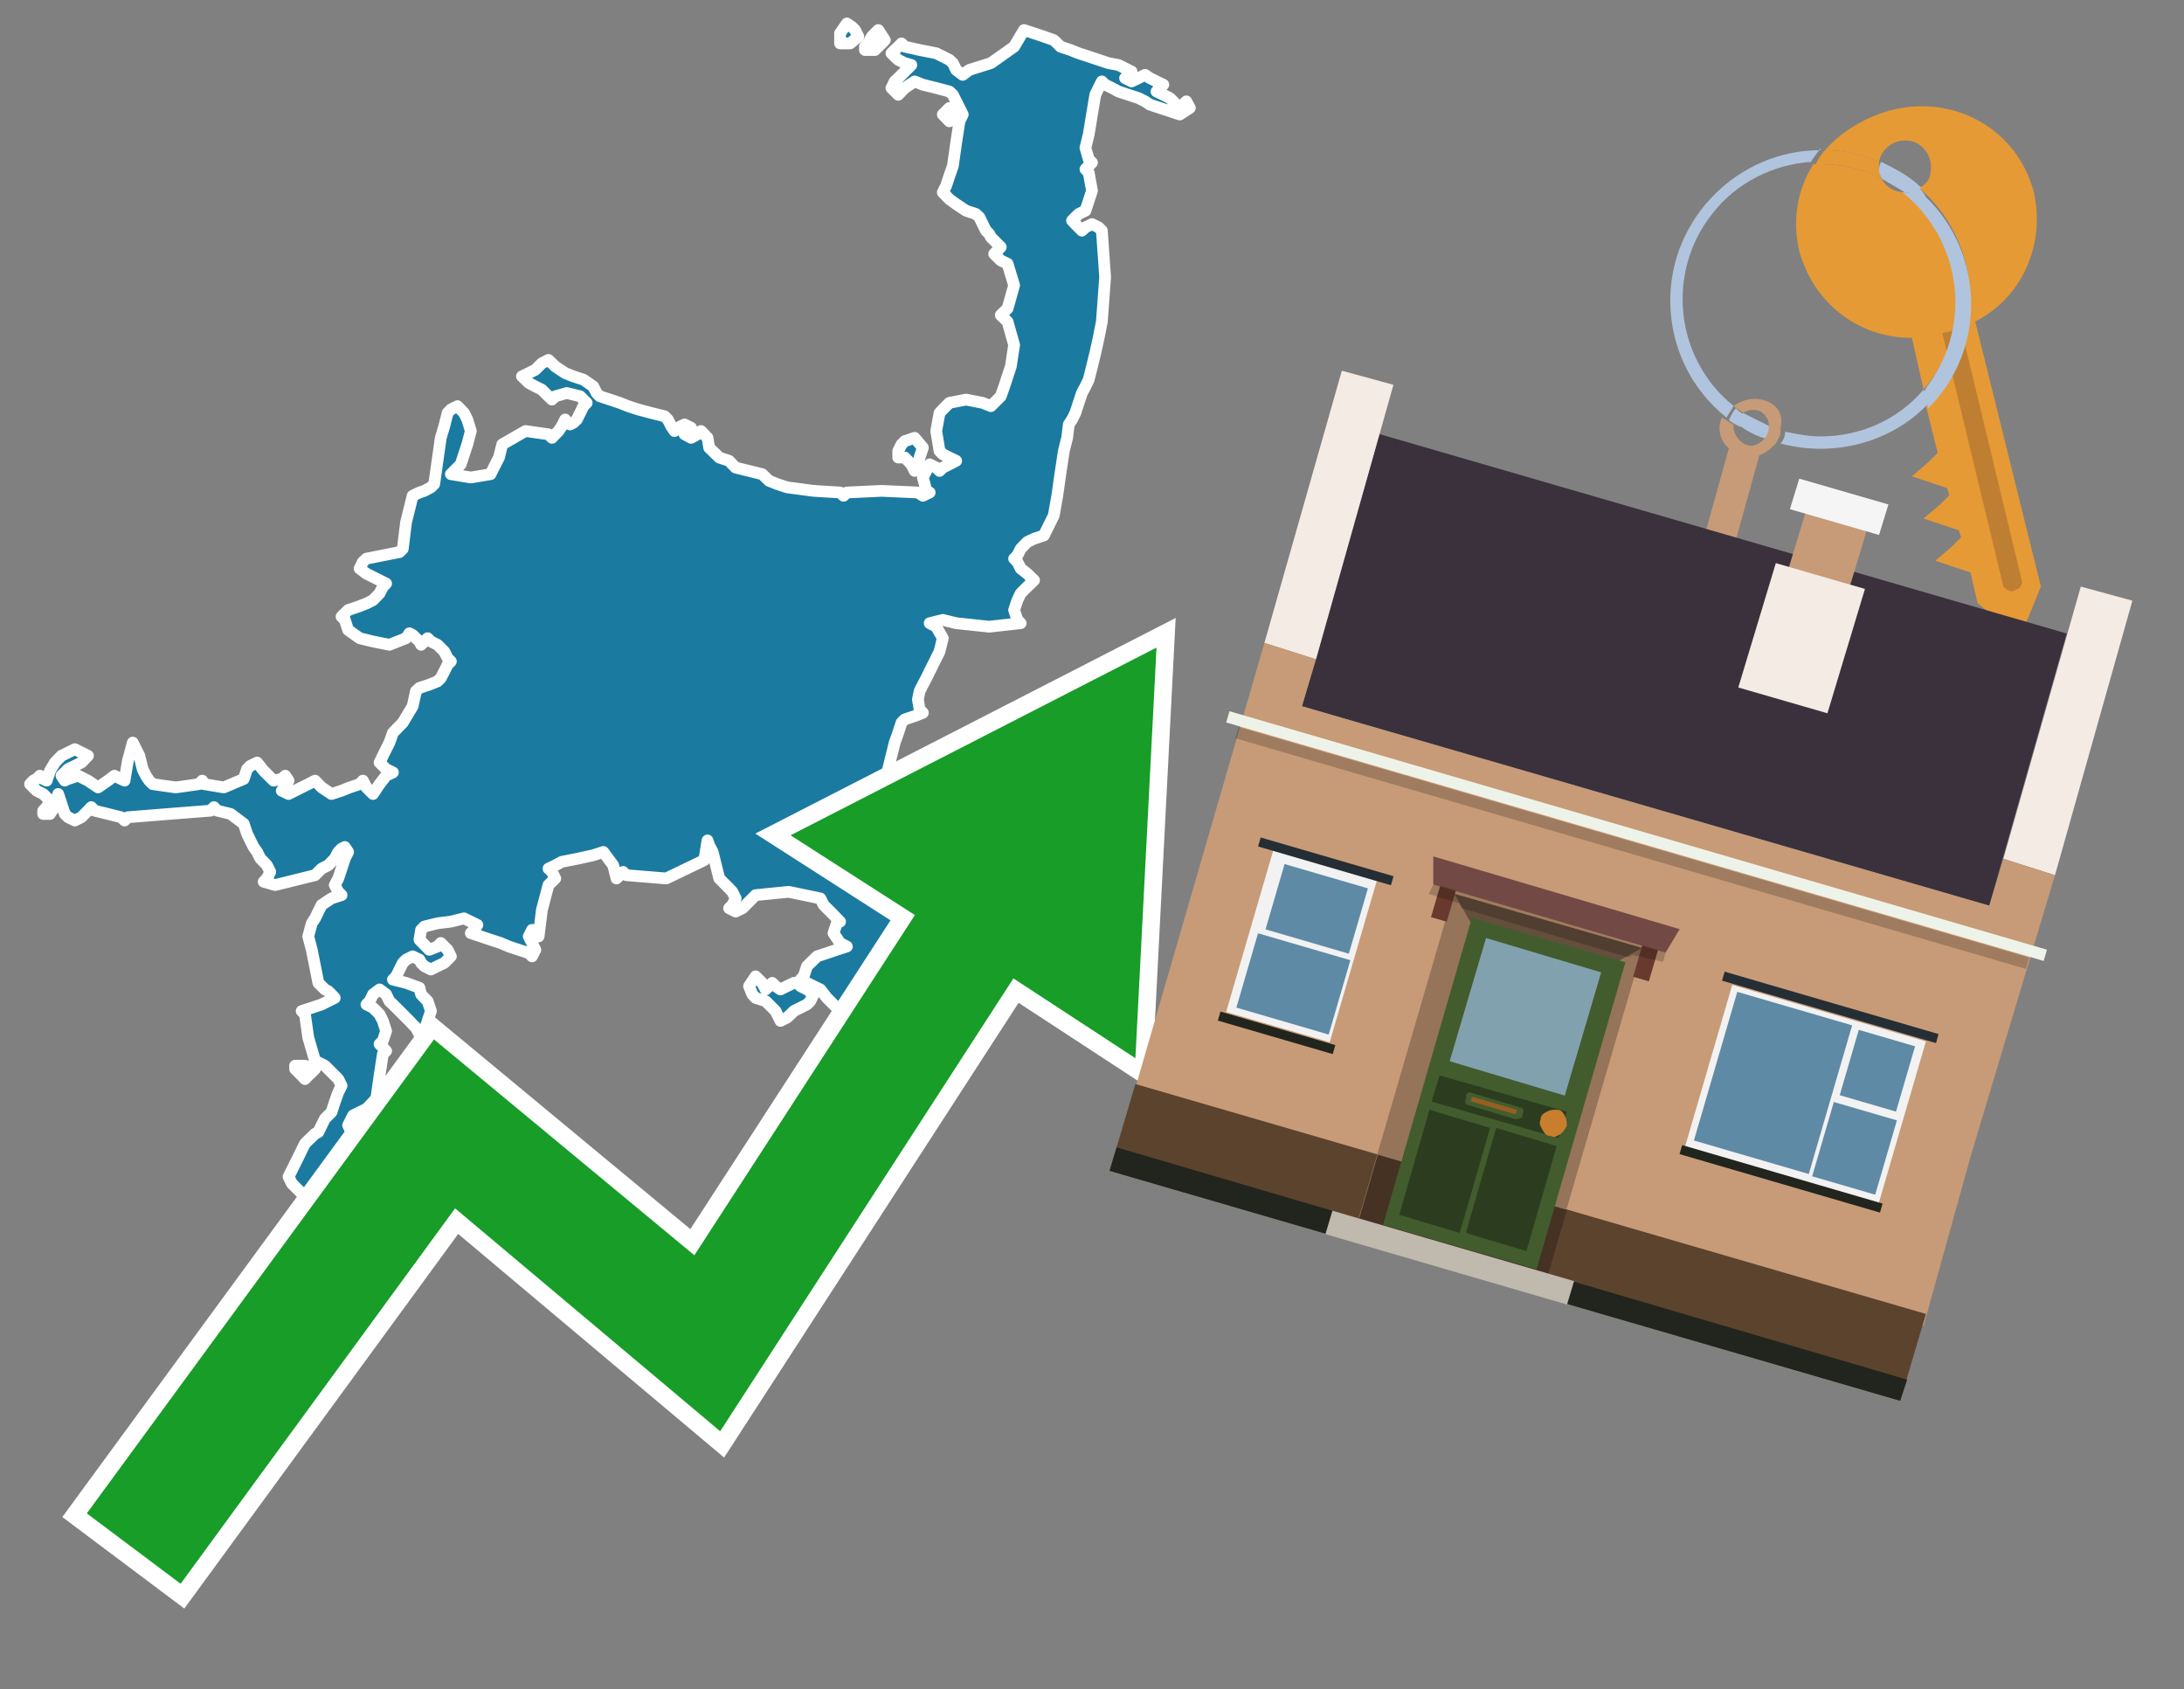 <?xml version="1.0" encoding="utf-8"?>
<!-- Generator: Adobe Illustrator 26.0.3, SVG Export Plug-In . SVG Version: 6.00 Build 0)  -->
<svg version="1.1" id="Text" xmlns="http://www.w3.org/2000/svg" xmlns:xlink="http://www.w3.org/1999/xlink" x="0px" y="0px"
	 width="93.1px" height="72px" viewBox="0 0 93.1 72" style="enable-background:new 0 0 93.1 72;" xml:space="preserve">
<rect x="0" y="0" width="93.1" height="72" fill="#808080" stroke="none"/>
<style type="text/css">
	.st0{fill:#1B7AA0;stroke:#FFFFFF;stroke-width:0.5;stroke-linejoin:round;}
	.st1{fill:none;stroke:#FFFFFF;stroke-width:1.5;stroke-miterlimit:10;}
	.st2{fill:#179D28;}
	.st3{fill:#E69A35;}
	.st4{fill:#B0C4DE;}
	.st5{fill:#C79B77;}
	.st6{fill:#BF7F32;}
	.st7{fill-rule:evenodd;clip-rule:evenodd;fill:#3A313D;}
	.st8{fill-rule:evenodd;clip-rule:evenodd;fill:#F4EBE4;}
	.st9{fill-rule:evenodd;clip-rule:evenodd;fill:#C79B77;}
	.st10{fill-rule:evenodd;clip-rule:evenodd;fill:#5C432E;}
	.st11{fill-rule:evenodd;clip-rule:evenodd;fill:#21251D;}
	.st12{fill-rule:evenodd;clip-rule:evenodd;fill:#F5F5F5;}
	.st13{fill-rule:evenodd;clip-rule:evenodd;fill:#EDF3E8;}
	.st14{opacity:0.2;fill-rule:evenodd;clip-rule:evenodd;}
	.st15{fill-rule:evenodd;clip-rule:evenodd;fill:#957459;}
	.st16{fill-rule:evenodd;clip-rule:evenodd;fill:#453223;}
	.st17{fill-rule:evenodd;clip-rule:evenodd;fill:#644E3C;}
	.st18{fill:#724944;}
	.st19{fill:#435C2E;}
	.st20{fill:#81A1AE;}
	.st21{fill:#2C3D1F;}
	.st22{fill:#C87E2C;}
	.st23{fill-rule:evenodd;clip-rule:evenodd;fill:#C0B9AD;}
	.st24{fill:#683A2D;}
	.st25{opacity:0.2;}
	.st26{fill:#965F21;}
	.st27{fill-rule:evenodd;clip-rule:evenodd;fill:#F2F2F2;}
	.st28{fill-rule:evenodd;clip-rule:evenodd;fill:#5F8AA5;}
	.st29{fill-rule:evenodd;clip-rule:evenodd;fill:#252E34;}
</style>
<path class="st0" d="M13.0,45.42L13.43,45.56L13.29,45.7L13.14,45.84L13.0,45.99L12.86,45.84L12.72,45.7L12.58,45.56L12.58,45.42ZM34.12,42.03L34.4,42.17L34.68,42.38L34.54,42.67L34.4,42.81L34.12,42.95L33.84,43.09L33.7,43.23L33.55,43.37L33.27,43.51L33.06,43.09L32.64,42.67L32.21,42.53L32.07,42.38L31.93,42.03L32.21,41.61L32.49,41.89L32.64,42.17L32.78,42.03L32.92,41.89L33.06,42.03L33.27,42.17L33.55,42.03L33.84,41.89L34.12,41.89ZM1.84,34.55L1.99,34.4L2.13,34.12L1.84,33.84L1.56,33.7L1.42,33.56L1.28,33.42L1.42,33.27L1.56,33.2L1.7,33.06L1.84,33.2L1.99,33.27L2.13,32.85L2.34,32.5L2.62,32.21L3.19,31.93L3.75,32.21L3.47,32.5L3.19,32.64L2.9,32.78L2.62,33.06L2.76,33.27L2.9,33.2L3.33,33.06L3.75,33.27L4.18,33.56L4.6,33.27L4.88,33.06L5.16,33.2L5.31,33.27L5.45,32.43L5.66,31.65L5.94,32.21L6.08,32.78L6.22,33.06L6.36,33.27L6.51,33.42L7.49,33.56L8.48,33.42L8.62,33.27L8.7,33.42L9.54,33.56L10.39,33.2L10.53,32.78L10.67,32.64L10.96,32.5L11.24,32.85L11.66,33.27L12.01,33.2L12.16,33.06L12.3,33.27L12.16,33.56L12.01,33.7L12.3,33.84L12.58,33.7L12.86,33.56L13.14,33.42L13.43,33.27L13.71,33.56L14.13,33.84L14.56,33.7L14.91,33.56L15.33,33.42L15.47,33.27L15.62,33.56L15.9,33.84L16.18,33.42L16.46,33.06L16.75,32.92L16.46,32.78L16.18,32.5L16.32,32.21L16.46,31.93L16.6,31.65L16.75,31.23L17.17,30.8L17.59,30.1L17.73,29.46L17.88,29.32L18.3,29.18L18.65,29.04L18.79,28.9L18.94,28.61L19.08,28.33L19.22,28.19L19.08,28.05L18.94,27.77L18.65,27.48L18.37,27.34L18.23,27.2L18.09,27.34L17.95,27.48L17.88,27.34L17.73,27.2L17.59,27.06L17.45,26.99L17.31,27.2L16.6,27.48L15.9,27.34L15.33,27.2L14.84,26.85L14.7,26.42L14.56,26.28L14.7,26.14L14.84,26.0L15.26,25.86L15.62,25.72L15.9,25.58L16.18,25.29L16.32,25.01L16.46,24.87L16.18,24.73L15.9,24.59L15.62,24.45L15.33,24.23L15.47,23.95L15.62,23.81L16.32,23.67L17.03,23.53L17.17,23.39L17.31,22.26L17.59,21.13L17.88,20.99L18.09,20.92L18.37,20.77L18.51,20.63L18.65,19.64L18.79,18.66L18.94,18.16L19.08,17.6L19.22,17.45L19.5,17.31L19.78,17.6L19.92,17.88L20.07,18.37L19.92,18.94L19.78,19.36L19.64,19.79L19.5,19.93L19.36,20.07L19.22,20.21L20.07,20.35L20.91,20.21L20.98,20.07L21.12,19.79L21.27,19.5L21.41,18.94L22.4,18.37L23.38,18.51L23.53,18.66L23.67,18.51L23.81,18.37L23.95,18.16L24.09,17.88L24.16,18.02L24.3,18.09L24.44,18.02L24.59,17.88L24.73,17.6L24.87,17.31L25.01,17.17L24.87,17.03L24.73,16.89L24.16,16.75L23.67,16.89L23.53,17.03L23.38,16.89L23.24,16.75L23.1,16.61L22.82,16.47L22.54,16.32L22.4,16.18L22.25,16.04L22.54,15.9L22.82,15.76L22.96,15.62L23.1,15.48L23.38,15.34L23.67,15.62L24.09,15.9L24.44,16.04L24.87,16.18L25.29,16.47L25.43,16.75L25.57,16.89L26.0,17.03L26.42,17.17L26.77,17.31L27.2,17.45L27.76,17.6L28.33,17.74L28.47,17.88L28.61,18.16L28.75,18.37L28.89,18.23L29.18,18.09L29.46,18.23L29.32,18.37L29.18,18.51L29.46,18.66L29.74,18.51L29.88,18.37L30.02,18.51L30.16,18.66L30.23,19.08L30.66,19.5L31.08,19.64L31.22,19.79L31.36,19.93L31.93,20.07L32.49,20.21L32.64,20.35L32.78,20.49L33.13,20.63L33.55,20.77L34.68,20.92L35.81,20.99L35.96,21.13L36.1,20.99L37.58,20.92L39.13,20.99L39.34,21.13L39.63,20.99L39.49,20.92L39.34,20.35L39.63,19.79L39.91,19.93L40.05,20.07L40.19,19.93L40.47,19.79L40.76,19.64L40.47,19.5L40.19,19.36L40.05,19.22L39.91,18.37L40.05,17.6L40.19,17.45L40.33,17.31L40.47,17.17L41.18,17.03L41.89,17.17L42.24,17.31L42.66,16.89L42.81,16.47L42.95,16.04L43.09,15.62L43.23,14.7L42.95,13.71L42.66,13.43L42.95,13.15L43.23,12.16L42.95,11.24L42.66,11.1L42.52,10.96L42.38,10.82L42.52,10.68L42.66,10.53L42.52,10.39L42.38,10.25L42.24,10.11L42.17,9.97L42.03,9.83L41.89,9.55L41.75,9.26L41.6,9.12L41.18,8.98L40.76,8.7L40.47,8.49L40.19,8.2L40.33,7.92L40.47,7.5L40.62,7.07L40.76,6.08L40.9,5.17L41.04,4.88L40.9,4.6L40.76,4.32L40.62,4.04L40.47,3.9L39.91,3.75L39.34,3.61L38.99,3.47L38.57,3.75L38.29,4.04L38.0,3.75L38.14,3.47L38.29,3.33L38.43,3.19L38.57,3.05L38.71,2.91L38.85,2.77L38.57,2.69L38.29,2.55L38.14,2.41L38.0,2.27L38.14,2.13L38.29,1.99L38.43,1.85L38.57,1.99L39.2,2.13L39.91,2.27L40.19,2.41L40.47,2.55L40.62,2.69L40.76,2.98L41.04,3.19L41.32,2.98L42.24,2.69L43.23,1.99L43.65,1.28L44.08,1.42L44.5,1.56L44.92,1.71L45.07,1.85L45.21,1.99L45.63,2.13L45.98,2.27L46.41,2.41L46.83,2.55L47.25,2.69L47.68,2.77L47.96,2.91L48.24,3.05L48.1,3.19L47.96,3.33L48.24,3.47L48.53,3.33L48.81,3.19L49.02,3.33L49.3,3.47L49.59,3.61L49.44,3.75L49.3,3.9L49.59,4.04L49.87,4.18L50.01,4.32L50.15,4.46L50.29,4.6L50.43,4.46L50.57,4.32L50.72,4.6L50.29,4.88L49.87,4.74L49.44,4.6L49.02,4.46L48.81,4.32L48.53,4.18L48.1,4.04L47.68,3.9L47.4,3.75L47.11,3.61L46.97,3.47L46.83,3.75L46.69,4.04L46.55,4.88L46.41,5.73L46.27,6.3L46.41,6.79L46.55,6.93L46.41,7.07L46.27,7.21L46.41,7.36L46.55,8.13L46.27,8.98L45.98,9.12L45.84,9.26L45.7,9.4L45.84,9.55L45.98,9.69L46.12,9.83L46.27,9.69L46.55,9.55L46.83,9.69L46.97,9.83L47.11,11.81L46.97,13.71L46.83,14.42L46.69,15.05L46.55,15.62L46.41,16.18L46.27,16.47L46.12,16.75L45.98,17.17L45.84,17.6L45.7,17.88L45.56,18.09L45.49,18.66L45.35,19.22L45.21,20.14L45.07,21.13L44.92,21.97L44.5,22.82L44.08,22.96L43.79,23.1L43.51,23.39L43.37,23.67L43.23,23.81L43.37,23.95L43.51,24.23L43.79,24.45L44.08,24.73L43.79,25.01L43.51,25.29L43.37,25.58L43.23,26.0L43.37,26.42L43.51,26.56L42.17,26.71L40.76,26.56L40.19,26.42L39.63,26.56L39.91,26.71L40.19,27.2L40.05,27.77L39.91,28.05L39.77,28.33L39.63,28.61L39.49,28.9L39.34,29.18L39.2,29.46L39.13,29.81L39.2,30.24L39.34,30.38L38.99,30.52L38.57,30.66L38.43,30.8L38.29,31.23L38.14,31.65L38.0,32.21L37.86,32.78L37.72,33.42L37.58,34.12L37.44,34.55L37.3,34.97L37.16,35.25L37.01,35.53L36.87,35.89L36.73,36.31L36.59,36.73L37.01,37.16L37.44,36.73L37.72,36.31L38.0,36.03L40.19,35.82L42.38,36.52L42.24,37.16L42.17,37.58L42.03,38.01L41.89,38.15L41.75,38.29L41.6,38.43L41.46,38.57L41.32,38.71L41.04,38.85L40.76,38.99L40.05,39.14L39.34,39.28L39.77,39.35L40.19,39.49L40.33,39.63L40.47,39.49L40.62,39.35L40.76,39.77L40.9,40.19L41.04,40.05L41.32,39.91L41.6,40.05L41.89,40.19L42.17,40.05L42.24,39.91L42.38,39.49L42.1,39.14L41.89,38.99L42.03,38.85L42.17,38.71L42.24,38.57L42.38,38.43L42.52,38.29L42.66,38.15L42.81,38.01L42.95,37.86L43.09,37.72L43.23,37.02L43.37,36.31L43.51,35.89L43.37,35.53L43.23,35.39L43.37,35.25L43.51,35.11L43.37,34.97L43.23,33.27L43.51,31.65L43.79,31.51L43.94,31.37L44.08,31.23L44.5,31.08L44.92,30.94L45.07,30.8L45.21,30.94L45.63,31.08L45.98,30.94L46.41,30.8L46.83,30.94L47.68,31.08L48.53,32.36L47.96,33.56L47.4,33.84L47.82,34.12L48.24,35.18L48.38,36.31L48.53,36.88L48.67,37.44L48.74,37.72L48.38,38.01L47.96,38.15L47.82,38.29L47.68,38.15L47.54,38.01L47.4,37.58L47.11,37.16L46.83,37.02L46.69,36.88L46.55,37.02L46.41,37.16L46.27,37.3L45.98,37.44L45.7,37.58L45.56,37.72L45.49,37.86L45.21,38.01L44.92,38.15L44.78,38.29L44.64,38.43L44.36,38.57L44.08,38.71L43.79,38.85L43.51,39.14L43.37,39.35L43.23,39.49L42.95,39.63L42.66,39.91L42.52,40.19L42.38,40.48L42.24,40.76L42.17,41.18L42.03,41.61L41.89,41.89L41.75,42.17L41.6,42.74L41.32,43.23L41.04,43.37L40.76,43.51L40.47,43.37L39.91,43.23L39.34,43.37L39.2,43.51L39.13,43.37L38.99,43.23L38.85,43.37L38.71,43.51L38.57,43.66L38.14,43.8L37.72,43.94L37.44,44.08L37.16,44.22L36.73,44.36L36.31,44.5L36.24,44.64L36.1,43.8L35.67,42.95L35.25,42.53L34.97,42.17L34.68,42.03L34.4,41.89L34.12,41.75L34.26,41.61L34.4,41.18L34.83,40.76L35.25,40.62L35.67,40.48L36.1,40.34L35.81,40.19L35.53,39.77L35.67,39.35L35.81,39.28L35.67,39.14L35.53,38.99L35.39,38.85L35.25,38.71L35.11,38.57L34.97,38.29L33.62,38.01L32.21,38.15L32.07,38.29L31.93,38.43L31.79,38.57L31.65,38.71L31.36,38.85L31.08,38.71L31.22,38.57L31.36,38.29L31.22,38.01L31.08,37.86L30.94,37.72L30.8,37.58L30.66,37.44L30.52,36.88L30.38,36.31L30.23,36.03L30.16,35.82L30.02,36.66L28.4,37.44L26.7,37.3L26.56,37.16L26.42,37.3L26.28,37.44L26.14,36.88L25.72,36.31L25.29,36.45L24.66,36.59L23.95,36.73L23.67,36.88L23.38,37.02L23.53,37.16L23.67,37.44L23.38,37.72L23.1,38.78L22.96,39.91L22.82,39.77L22.68,39.63L22.54,39.91L22.68,40.19L22.82,40.48L22.68,40.76L22.54,40.62L22.11,40.48L21.69,40.34L21.34,40.19L20.91,40.05L20.49,39.91L20.07,39.77L20.21,39.63L20.35,39.42L19.78,39.14L19.22,39.28L18.65,39.35L18.09,39.49L17.95,39.63L17.88,40.05L18.3,40.48L18.65,40.34L18.79,40.19L18.94,40.34L19.08,40.48L19.22,40.76L18.94,41.04L18.65,41.18L18.37,41.32L18.09,41.18L17.95,41.04L17.88,40.9L17.59,40.76L17.31,40.9L17.17,41.04L17.03,41.32L16.89,41.61L16.75,41.75L17.31,41.89L17.88,42.1L17.95,42.38L18.09,42.53L18.23,42.67L18.37,43.09L18.23,43.51L18.09,43.94L17.95,44.36L17.88,44.08L17.73,43.8L17.59,43.66L17.45,43.51L17.31,43.37L17.17,43.23L17.03,43.09L16.89,42.95L16.75,42.81L16.6,42.67L16.46,42.38L16.18,42.17L15.9,42.38L15.76,42.67L15.62,42.81L15.9,42.95L16.18,43.23L16.32,43.51L16.46,43.94L16.32,44.36L16.18,44.5L16.32,44.64L16.46,44.79L16.32,44.93L16.18,45.84L16.04,46.83L15.9,46.97L15.76,47.12L15.62,47.26L15.33,47.4L15.05,47.54L14.98,47.68L14.84,47.96L14.98,48.25L15.05,48.74L14.98,49.31L14.84,49.16L14.7,49.02L14.56,49.59L14.27,50.15L13.99,50.29L13.71,50.44L13.43,50.58L13.29,50.72L13.14,50.86L13.0,51.0L12.86,50.86L12.72,50.72L12.58,50.58L12.44,50.44L12.3,50.15L12.44,49.87L12.58,49.59L12.72,49.31L12.86,49.02L13.0,48.74L13.14,48.6L13.29,48.46L13.43,48.32L13.57,48.25L13.71,47.96L13.85,47.68L13.99,47.54L14.13,47.4L14.27,46.97L14.42,46.55L14.56,46.27L14.42,45.99L14.27,45.84L14.13,45.7L13.99,45.56L13.85,45.42L13.71,45.35L13.43,45.21L13.14,44.22L13.0,43.23L12.86,43.09L13.29,42.95L13.71,42.81L13.99,42.67L14.27,42.53L14.13,42.38L13.99,42.24L13.85,42.17L13.71,42.03L13.57,41.89L13.43,41.18L13.29,40.48L13.14,39.91L13.29,39.35L13.43,39.14L13.57,38.85L13.71,38.57L14.13,38.29L14.56,38.15L14.42,38.01L14.27,37.72L14.42,37.44L14.56,37.02L14.7,36.59L14.84,36.31L14.7,36.1L14.56,36.17L14.42,36.31L14.27,36.59L13.99,36.88L13.71,37.02L13.57,37.16L13.43,37.3L12.86,37.44L12.3,37.58L11.73,37.72L11.24,37.58L11.38,37.44L11.52,37.16L11.38,36.88L11.24,36.73L11.1,36.59L10.96,36.31L10.81,36.1L10.67,35.82L10.53,35.53L10.39,35.11L9.83,34.69L9.26,34.55L9.12,34.4L8.98,34.55L7.21,34.69L5.45,34.83L5.31,34.97L5.16,34.83L4.6,34.69L4.03,34.55L3.89,34.4L3.75,34.55L3.61,34.69L3.47,34.83L3.19,34.97L2.9,34.83L2.76,34.69L2.62,34.26L2.48,33.84L2.41,34.26L2.13,34.69L1.84,34.69ZM35.81,1.42L36.1,1.0L36.31,1.14L36.45,1.28L36.59,1.56L36.24,1.85L35.81,1.85ZM36.87,1.99L37.01,1.85L37.16,1.56L37.44,1.28L37.72,1.71L37.3,2.13L36.87,2.13ZM38.29,19.22L38.43,18.94L38.57,18.8L38.99,18.66L39.34,19.08L39.2,19.5L39.13,19.79L38.99,20.07L38.85,19.79L38.57,19.5L38.29,19.5ZM40.76,4.88L40.47,5.17L40.19,4.88L40.47,4.6L40.76,4.6Z"/>
<polygon class="st1" points="49.3,27.6 33.7,35.6 39,39 29.6,53.5 18.5,44.3 3.7,64.5 7.7,67.5 19.4,51.5 30.7,61 43.2,41.7 
	48.4,45.1 "/>
<polygon class="st2" points="49.3,27.6 33.7,35.6 39,39 29.6,53.5 18.5,44.3 3.7,64.5 7.7,67.5 19.4,51.5 30.7,61 43.2,41.7 
	48.4,45.1 "/>
<path class="st3" d="M80.2,7.6c0-0.1-0.1-0.2-0.1-0.3c0-0.1,0-0.3,0-0.4c-0.7-0.3-1.5-0.5-2.3-0.5c-0.2,0.2-0.3,0.4-0.4,0.6
	c0.1,0,0.2,0,0.3,0C78.5,7,79.4,7.2,80.2,7.6z"/>
<path class="st4" d="M77.6,6.4c-3.5,0-6.4,2.9-6.4,6.4c0,2,0.9,3.8,2.4,5c0.1-0.2,0.2-0.3,0.3-0.5c-2.5-2-2.9-5.7-0.9-8.2
	c1-1.3,2.6-2.1,4.2-2.2c0.1-0.2,0.3-0.4,0.4-0.6V6.4z"/>
<path class="st3" d="M84.2,13.7c2-1,3-3.3,2.5-5.5C86,5.5,83.3,4,80.6,4.7c-1.1,0.3-2.1,0.9-2.8,1.7c0.8,0,1.6,0.2,2.3,0.5
	c0.1-0.6,0.7-1,1.3-0.9c0.6,0.1,1,0.7,0.9,1.3c0,0.3-0.2,0.6-0.5,0.7c2.7,2.3,2.9,6.4,0.6,9c-0.1,0.1-0.2,0.2-0.3,0.3l0.5,2
	l-0.4,0.4l-0.7,0.6l0.9,0.3l0.6,0.2l0.1,0.3l-0.4,0.4L82,22.1l0.9,0.3l0.6,0.2l0.1,0.3l-0.4,0.4l-0.7,0.6l0.9,0.3l0.6,0.2l0.3,1.3
	l1.8,1.5L87,25L84.2,13.7z"/>
<path class="st3" d="M81.2,8.2c-0.4,0-0.8-0.2-1-0.6C79.4,7.2,78.5,7,77.6,7c-0.1,0-0.2,0-0.3,0c-0.7,1.1-0.9,2.4-0.6,3.7
	c0.6,2.2,2.5,3.7,4.8,3.7l0.5,2.2c2.1-2.4,1.9-6.1-0.6-8.2C81.3,8.3,81.2,8.3,81.2,8.2z"/>
<path class="st4" d="M74.1,18.1c0.4,0.3,0.8,0.5,1.2,0.6c0.1-0.1,0.2-0.3,0.2-0.5l0,0c-0.4-0.2-0.8-0.4-1.2-0.6
	C74.2,17.8,74.1,17.9,74.1,18.1z"/>
<path class="st4" d="M74.4,17.7c-0.2-0.1-0.3-0.2-0.4-0.3c-0.1,0.1-0.2,0.3-0.3,0.5c0.1,0.1,0.3,0.2,0.5,0.3
	C74.1,17.9,74.2,17.8,74.4,17.7z"/>
<path class="st5" d="M74.8,17c-0.3,0-0.6,0.1-0.9,0.3c0.1,0.1,0.3,0.2,0.4,0.3c0.3-0.2,0.8-0.2,1,0.2c0.1,0.1,0.1,0.3,0.1,0.4l0,0
	c0,0.4-0.3,0.7-0.7,0.8c-0.4,0-0.7-0.3-0.8-0.7c0,0,0,0,0-0.1v-0.1c-0.2-0.1-0.3-0.2-0.5-0.3c-0.2,0.4-0.1,1,0.3,1.3l-1,3.6L74,23
	l1-3.6c0.3-0.1,0.5-0.3,0.7-0.5c0.1-0.2,0.2-0.3,0.2-0.5c0-0.1,0-0.1,0-0.2C76.1,17.5,75.5,17,74.8,17z"/>
<path class="st6" d="M86,25.1l-0.2,0.1c-0.2,0-0.3-0.1-0.4-0.2l0,0l-2.6-10.8l0.8-0.2l2.6,10.8C86.2,24.9,86.1,25.1,86,25.1L86,25.1
	z"/>
<path class="st4" d="M80.1,7.3c0,0.1,0.1,0.2,0.1,0.3c0.3,0.2,0.7,0.4,1,0.6c0.1,0,0.2,0,0.3,0c0.1,0,0.3-0.1,0.4-0.2
	c-0.5-0.5-1.1-0.8-1.7-1.1C80.1,7,80.1,7.2,80.1,7.3z"/>
<path class="st4" d="M77.6,18.6c-0.5,0-1-0.1-1.5-0.2c0,0.2-0.1,0.4-0.2,0.5c2.2,0.6,4.7,0,6.3-1.7L82,16.6
	C80.9,17.9,79.3,18.6,77.6,18.6z"/>
<path class="st4" d="M81.8,8c-0.1,0.1-0.2,0.1-0.4,0.2c-0.1,0-0.2,0-0.3,0c2.5,2,3,5.6,1.1,8.2c-0.1,0.1-0.1,0.2-0.2,0.3l0.2,0.7
	c2.5-2.5,2.4-6.6-0.1-9C82,8.2,81.9,8.1,81.8,8L81.8,8z"/>
<g>
	<polygon class="st7" points="84.8,38.6 55.5,30.1 58.8,18.5 88.1,27 84.8,38.6 	"/>
	<polygon class="st8" points="87.6,37.3 85.4,36.6 88.7,25 90.9,25.6 87.6,37.3 	"/>
	<polygon class="st8" points="56.1,28.1 53.9,27.4 57.2,15.8 59.4,16.4 56.1,28.1 	"/>
	<polygon class="st9" points="84,49.3 87.6,37.3 85.4,36.6 84.8,38.6 55.5,30.1 56.1,28.1 53.9,27.4 48.3,46.7 82,56.5 	"/>
	<polygon class="st10" points="81,59.7 82.1,56 48.4,46.2 47.3,49.9 81,59.7 	"/>
	<polygon class="st11" points="81,59.7 81.3,58.8 47.6,48.9 47.3,49.9 81,59.7 	"/>
	<polygon class="st9" points="79.7,22.2 77.1,21.4 76.1,24.7 78.7,25.5 79.7,22.2 	"/>
	<polygon class="st12" points="80.5,21.5 76.7,20.4 76.3,21.7 80.1,22.8 80.5,21.5 	"/>
	
		<rect x="51.6" y="35.5" transform="matrix(-0.96 -0.28 0.28 -0.96 126.714 89.484)" class="st13" width="36.3" height="0.5"/>
	
		<rect x="52.1" y="35.9" transform="matrix(-0.96 -0.28 0.28 -0.96 126.324 90.347)" class="st14" width="35.1" height="0.5"/>
	<polygon class="st8" points="79.5,25.1 75.7,24 74.1,29.3 77.9,30.4 79.5,25.1 	"/>
	<g>
		
			<rect x="59.8" y="39" transform="matrix(-0.96 -0.28 0.28 -0.96 112.475 108.436)" class="st15" width="8.4" height="14.4"/>
		
			<rect x="58.2" y="50.3" transform="matrix(0.96 0.28 -0.28 0.96 16.945 -15.371)" class="st16" width="8.4" height="2.9"/>
		<polygon class="st17" points="64.9,43.2 62,38.1 70,40.4 		"/>
		<polygon class="st18" points="61.1,36.5 71.6,39.6 71,40.6 61.1,37.7 		"/>
		<g transform="matrix( 0.861, 0, 0, 0.861, 2148,666.7) ">
			<g>
				<g id="Symbol_9_0_Layer2_0_MEMBER_8_MEMBER_12_MEMBER_0_FILL_00000030453980844850742880000012746011877097012353_">
					<path class="st19" d="M-2414.3-726.7l-7.6-2.2l-4.4,15.2l7.6,2.2L-2414.3-726.7z"/>
				</g>
			</g>
		</g>
		<g transform="matrix( 0.861, 0, 0, 0.861, 2148,666.7) ">
			<g>
				<g id="Symbol_9_0_Layer2_0_MEMBER_8_MEMBER_12_MEMBER_1_MEMBER_1_FILL_00000160896580210272297070000006484958177125980349_">
					<path class="st20" d="M-2421.2-727.9l-1.8,6.1l5.7,1.7l1.8-6.1L-2421.2-727.9z"/>
				</g>
			</g>
		</g>
		<g transform="matrix( 0.861, 0, 0, 0.861, 2148,666.7) ">
			<g>
				<g id="Symbol_9_0_Layer2_0_MEMBER_8_MEMBER_12_MEMBER_2_MEMBER_0_FILL_00000046313035126205904270000016877189201562818438_">
					<path class="st21" d="M-2422.5-713.3l1.5-5.2l-3-0.9l-1.5,5.2L-2422.5-713.3z"/>
				</g>
			</g>
		</g>
		<g transform="matrix( 0.861, 0, 0, 0.861, 2148,666.7) ">
			<g>
				<g id="Symbol_9_0_Layer2_0_MEMBER_8_MEMBER_12_MEMBER_2_MEMBER_1_FILL_00000088098463649334882330000013914423555052263100_">
					<path class="st21" d="M-2419.2-712.4l1.5-5.2l-3-0.9l-1.5,5.2L-2419.2-712.4z"/>
				</g>
			</g>
		</g>
		<g transform="matrix( 0.861, 0, 0, 0.861, 2148,666.7) ">
			<g>
				<g id="Symbol_9_0_Layer2_0_MEMBER_8_MEMBER_12_MEMBER_2_MEMBER_1_FILL_00000121990224060724093530000009829373724816555169_">
					<path class="st21" d="M-2417.6-718l0.4-1.3l-6.3-1.8l-0.4,1.3L-2417.6-718z"/>
				</g>
			</g>
		</g>
		<g transform="matrix( 0.861, 0, 0, 0.861, 2148,666.7) ">
			<g>
				<g id="Symbol_9_0_Layer2_0_MEMBER_8_MEMBER_13_FILL_00000043429541599211024490000009538945078429149852_">
					<path class="st22" d="M-2417.2-718.6c0-0.2,0-0.3-0.1-0.5c-0.1-0.2-0.2-0.3-0.4-0.3c-0.2,0-0.3,0-0.5,0.1
						c-0.2,0.1-0.3,0.2-0.3,0.4c-0.1,0.2,0,0.3,0.1,0.5c0.1,0.2,0.2,0.3,0.4,0.3c0.2,0.1,0.3,0,0.5-0.1
						C-2417.4-718.3-2417.3-718.4-2417.2-718.6z"/>
				</g>
			</g>
		</g>
		<polygon class="st23" points="56.5,52.6 56.8,51.6 67.1,54.6 66.8,55.6 56.5,52.6 		"/>
		
			<rect x="69.9" y="40.4" transform="matrix(-0.96 -0.28 0.28 -0.96 126.081 100.181)" class="st24" width="0.7" height="1.4"/>
		
			<rect x="61.1" y="37.9" transform="matrix(-0.96 -0.28 0.28 -0.96 109.717 92.777)" class="st24" width="0.7" height="1.4"/>
		<polygon class="st25" points="61.1,37.7 71,40.6 70.9,41 69.6,40.7 69.4,40.8 62.3,38.7 62.2,38.5 60.9,38.1 		"/>
		<path class="st19" d="M64.6,47.7l-2-0.6c-0.1,0-0.2-0.1-0.1-0.3l0-0.1c0-0.1,0.1-0.2,0.3-0.1l2,0.6c0.1,0,0.2,0.1,0.1,0.3l0,0.1
			C64.9,47.6,64.8,47.7,64.6,47.7z"/>
		<rect x="62.7" y="47" transform="matrix(0.96 0.28 -0.28 0.96 15.715 -15.934)" class="st26" width="2" height="0.2"/>
	</g>
	<g>
		
			<rect x="72.7" y="43" transform="matrix(0.96 0.28 -0.28 0.96 16.09 -19.659)" class="st27" width="8.6" height="7.2"/>
		<g>
			
				<rect x="72.3" y="43.6" transform="matrix(0.28 -0.96 0.96 0.28 10.109 105.808)" class="st28" width="6.6" height="5.1"/>
			
				<rect x="78.6" y="44.4" transform="matrix(0.28 -0.96 0.96 0.28 13.792 109.701)" class="st28" width="2.9" height="2.5"/>
			
				<rect x="77.4" y="47.5" transform="matrix(0.28 -0.96 0.96 0.28 9.977 111.138)" class="st28" width="3.3" height="2.8"/>
		</g>
		
			<rect x="73.3" y="42.7" transform="matrix(0.96 0.28 -0.28 0.96 15.107 -20.104)" class="st29" width="9.5" height="0.4"/>
		<rect x="71.5" y="50" transform="matrix(0.96 0.28 -0.28 0.96 17.068 -19.216)" class="st11" width="8.9" height="0.4"/>
	</g>
	<g>
		
			<rect x="53.2" y="36.7" transform="matrix(0.96 0.28 -0.28 0.96 13.488 -13.91)" class="st27" width="4.6" height="7.2"/>
		<g>
			
				<rect x="54.6" y="36.9" transform="matrix(0.28 -0.96 0.96 0.28 3.235 81.694)" class="st28" width="2.9" height="3.7"/>
			
				<rect x="53.5" y="39.9" transform="matrix(0.28 -0.96 0.96 0.28 -0.58 83.132)" class="st28" width="3.3" height="4.1"/>
		</g>
		
			<rect x="53.6" y="36.5" transform="matrix(0.96 0.28 -0.28 0.96 12.505 -14.355)" class="st29" width="5.9" height="0.4"/>
		
			<rect x="51.9" y="43.8" transform="matrix(0.96 0.28 -0.28 0.96 14.466 -13.467)" class="st11" width="5.1" height="0.4"/>
	</g>
</g>
</svg>
